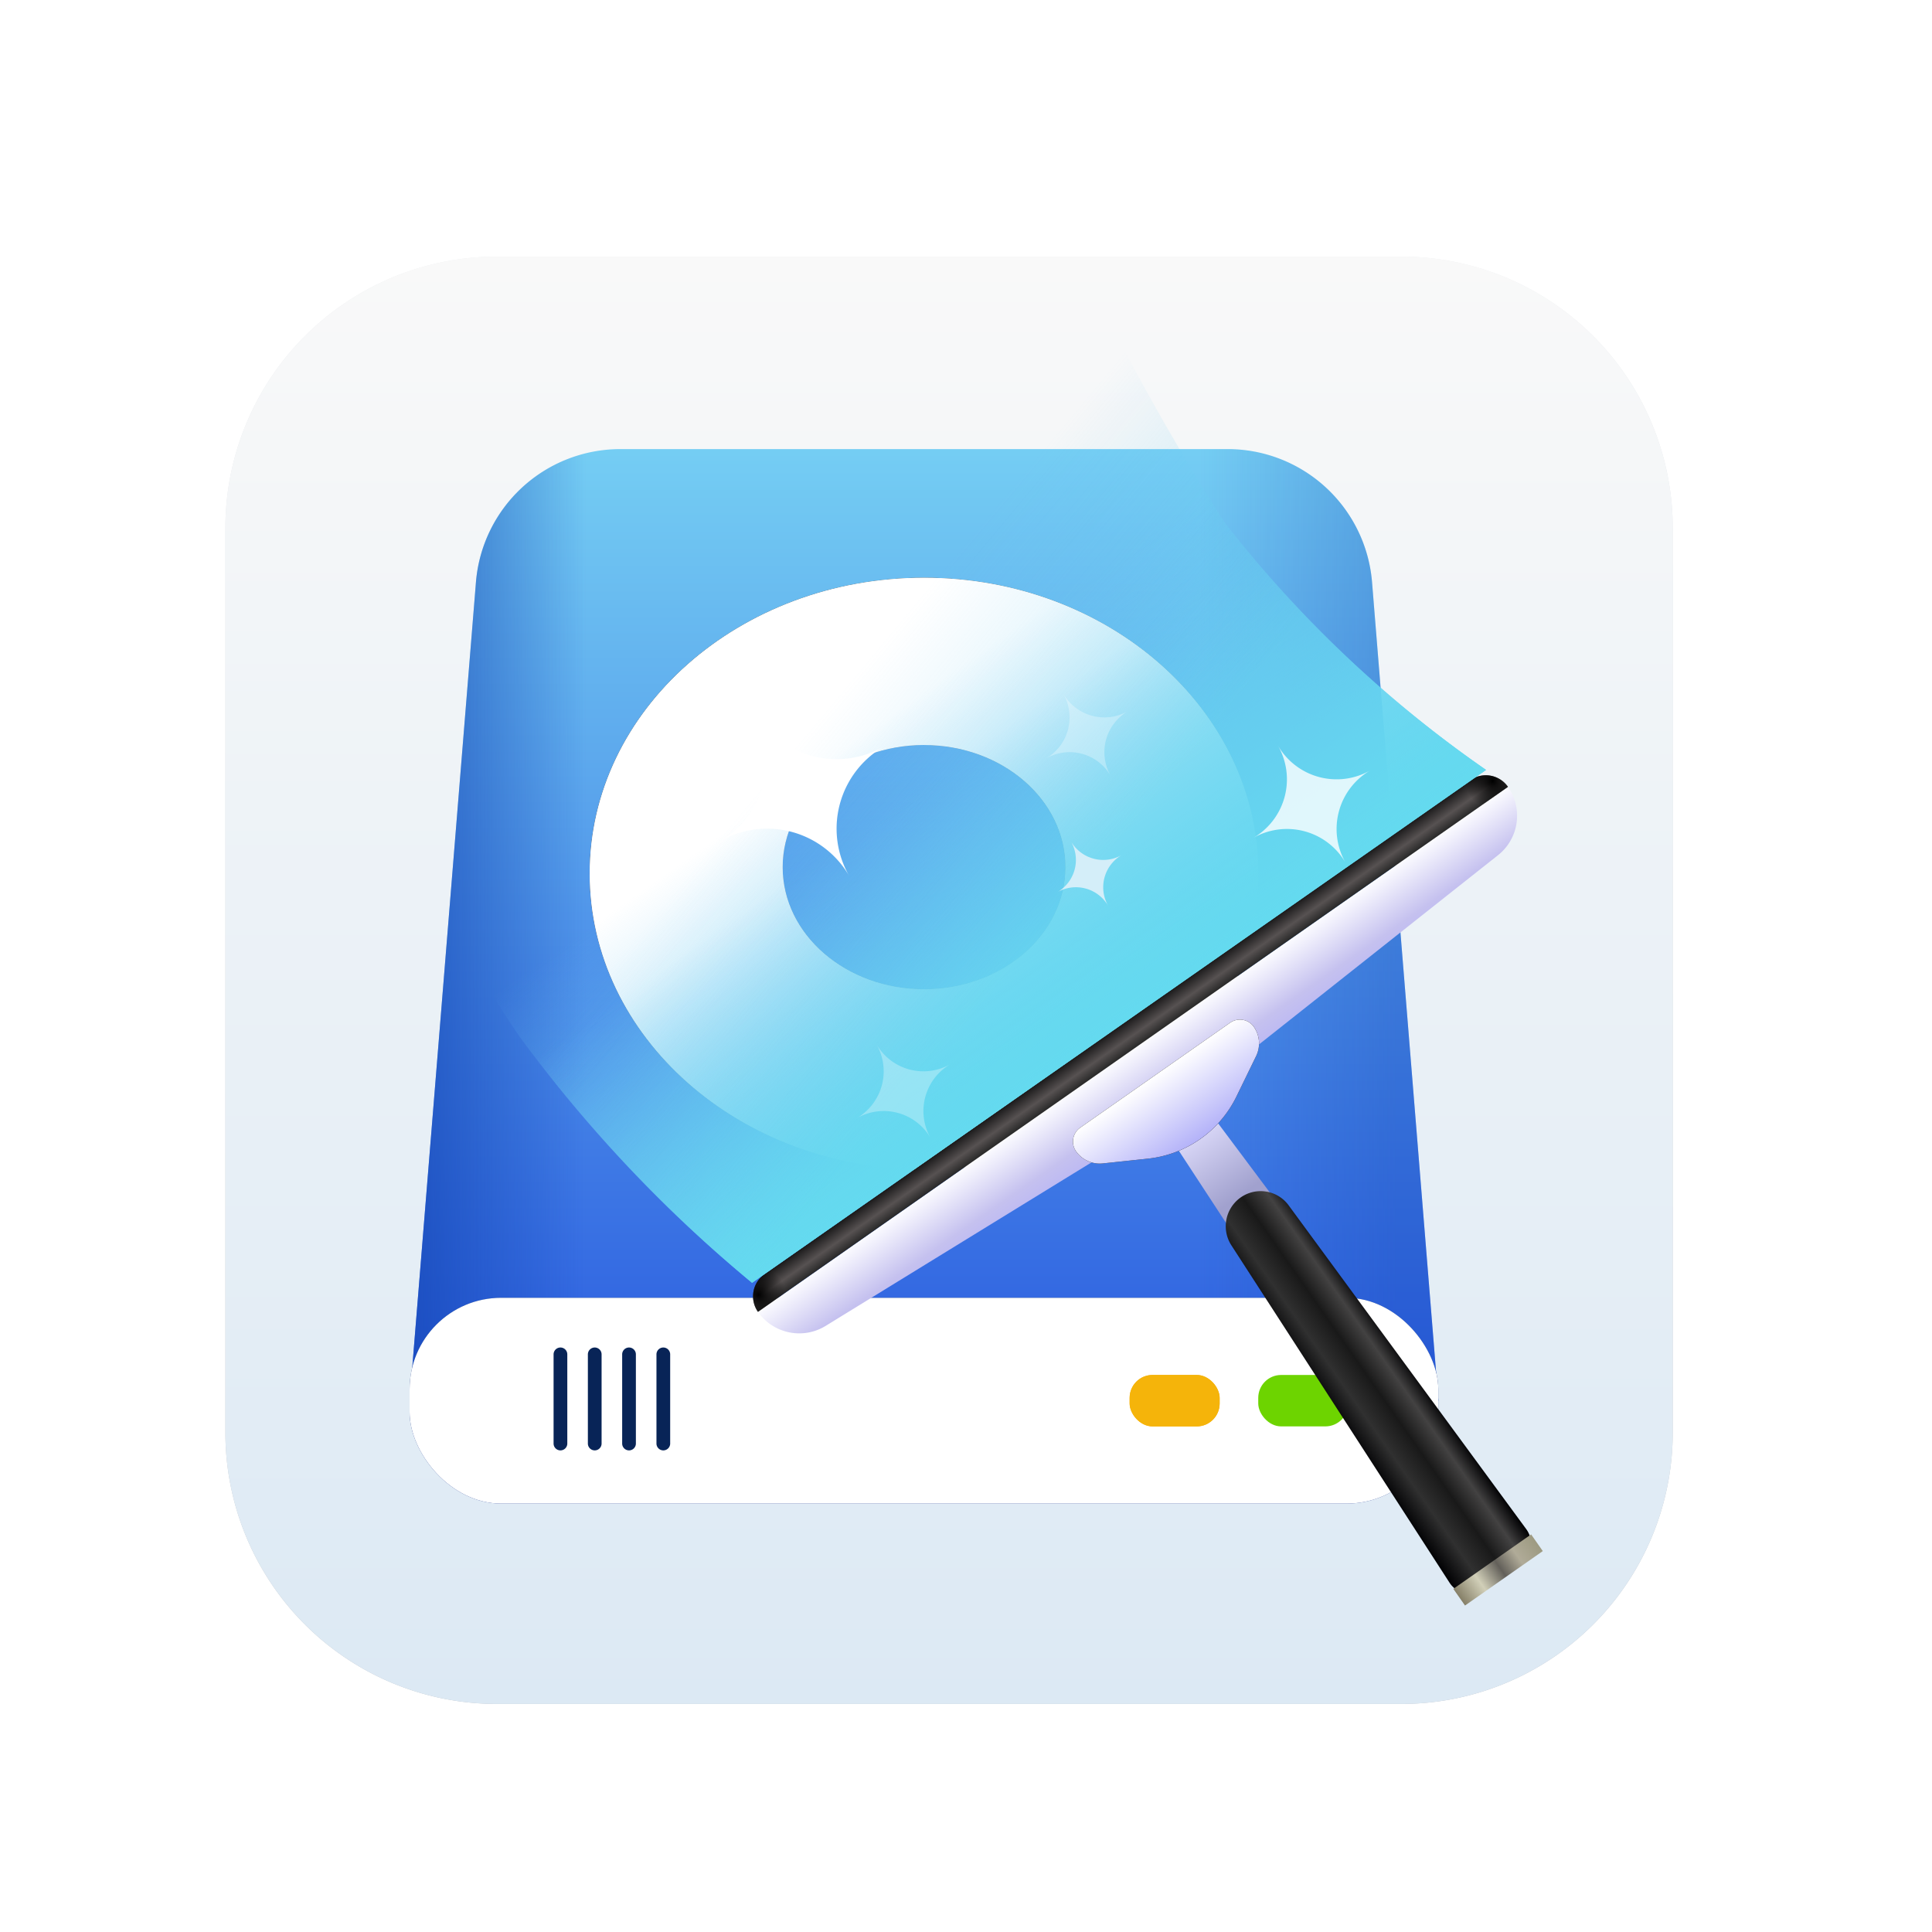 <svg xmlns="http://www.w3.org/2000/svg" xmlns:xlink="http://www.w3.org/1999/xlink" width="60" height="60" viewBox="0 0 60 60"><defs><style>.a,.aa,.ab,.i{fill:#fff;}.a{stroke:#707070;opacity:0.52;}.b{clip-path:url(#a);}.c{fill:url(#b);}.d{fill:url(#c);}.e{fill:url(#d);}.f{fill:url(#e);}.g{fill:url(#f);}.h{fill:url(#g);}.j{fill:#082457;}.j,.p,.q,.w,.x,.y,.z{fill-rule:evenodd;}.k{fill:#f5ac0a;}.l{fill:#f5b40a;}.m{fill:none;opacity:0;}.n{fill:#6dd400;}.o{fill:url(#k);}.p{fill:url(#o);}.q{fill:url(#p);}.r{fill:url(#q);}.s{fill:url(#r);}.t{fill:url(#s);}.u{fill:url(#t);}.v{fill:url(#u);}.w{fill:url(#v);}.x{fill:url(#w);}.y{fill:url(#x);}.z{opacity:0.4;fill:url(#y);}.aa{opacity:0.8;}.ab{opacity:0.3;}.ac{fill:#d4eef9;}.ad{filter:url(#l);}.ae{filter:url(#h);}</style><clipPath id="a"><rect class="a" width="60" height="60" transform="translate(459 4272)"/></clipPath><linearGradient id="b" x1="0.5" x2="0.5" y2="1" gradientUnits="objectBoundingBox"><stop offset="0" stop-color="#eceef0"/><stop offset="1" stop-color="#b6bbc2"/></linearGradient><linearGradient id="c" x1="0.5" x2="0.5" y2="1" gradientUnits="objectBoundingBox"><stop offset="0" stop-color="#f9f9f9"/><stop offset="1" stop-color="#dce9f4"/></linearGradient><linearGradient id="d" x1="0.5" y1="-0.349" x2="0.5" y2="1.517" gradientUnits="objectBoundingBox"><stop offset="0" stop-color="#8ef5fa"/><stop offset="1" stop-color="#0622d6"/></linearGradient><linearGradient id="e" x1="0.173" y1="0.439" x2="-0.067" y2="0.439" gradientUnits="objectBoundingBox"><stop offset="0" stop-color="#1345b5" stop-opacity="0"/><stop offset="1" stop-color="#1345b5"/></linearGradient><linearGradient id="f" x1="0.957" y1="0.439" x2="0.767" y2="0.439" gradientUnits="objectBoundingBox"><stop offset="0" stop-color="#1345b5" stop-opacity="0.302"/><stop offset="1" stop-color="#1345b5" stop-opacity="0"/></linearGradient><linearGradient id="g" x1="0.5" y1="1" x2="0.5" gradientUnits="objectBoundingBox"><stop offset="0" stop-color="#122d8d"/><stop offset="1" stop-color="#1c3c79"/></linearGradient><filter id="h"><feOffset input="SourceAlpha"/><feGaussianBlur stdDeviation="5" result="i"/><feFlood flood-opacity="0.2" result="j"/><feComposite operator="out" in="SourceGraphic" in2="i"/><feComposite operator="in" in="j"/><feComposite operator="in" in2="SourceGraphic"/></filter><linearGradient id="k" x1="0.5" x2="0.5" y2="1.058" gradientUnits="objectBoundingBox"><stop offset="0" stop-color="#f0f7fb"/><stop offset="1" stop-color="#bccfeb"/></linearGradient><filter id="l"><feOffset input="SourceAlpha"/><feGaussianBlur stdDeviation="1" result="m"/><feFlood flood-color="#fff" flood-opacity="0.8" result="n"/><feComposite operator="out" in="SourceGraphic" in2="m"/><feComposite operator="in" in="n"/><feComposite operator="in" in2="SourceGraphic"/></filter><linearGradient id="o" x1="0.5" x2="0.5" y2="1.328" gradientUnits="objectBoundingBox"><stop offset="0" stop-color="#fbfbff"/><stop offset="0.51" stop-color="#c5c1ef"/><stop offset="1" stop-color="#b0adf9"/></linearGradient><linearGradient id="p" x1="0.5" x2="0.5" y2="0.734" gradientUnits="objectBoundingBox"><stop offset="0" stop-color="#dcdaf9"/><stop offset="1" stop-color="#a1a1ce"/></linearGradient><linearGradient id="q" x1="0.5" x2="0.5" y2="1.262" gradientUnits="objectBoundingBox"><stop offset="0" stop-color="#fff"/><stop offset="1" stop-color="#a09ef7"/></linearGradient><linearGradient id="r" x1="0.5" x2="0.5" y2="1" gradientUnits="objectBoundingBox"><stop offset="0" stop-color="#1a191a"/><stop offset="0.574" stop-color="#575252"/><stop offset="1" stop-color="#292929"/></linearGradient><radialGradient id="s" cx="0.011" cy="0.5" r="1" gradientTransform="translate(0.026 0.489) rotate(90) scale(1 0.03)" gradientUnits="objectBoundingBox"><stop offset="0"/><stop offset="1" stop-opacity="0"/></radialGradient><radialGradient id="t" cx="0.99" gradientTransform="translate(1.005 -0.49) rotate(90) scale(1 0.03)" xlink:href="#s"/><linearGradient id="u" x1="1" y1="0.675" x2="0" y2="0.675" gradientUnits="objectBoundingBox"><stop offset="0" stop-color="#000002"/><stop offset="0.21" stop-color="#434242"/><stop offset="0.452" stop-color="#191919"/><stop offset="0.719" stop-color="#303030"/><stop offset="1" stop-color="#000002"/></linearGradient><linearGradient id="v" x1="1" x2="0" gradientUnits="objectBoundingBox"><stop offset="0" stop-color="#9d9a81"/><stop offset="0.249" stop-color="#b0ab98"/><stop offset="0.471" stop-color="#63605a"/><stop offset="0.729" stop-color="#d1cfb8"/><stop offset="1" stop-color="#857f67"/></linearGradient><linearGradient id="w" x1="0.5" y1="0.5" x2="0.5" y2="1" gradientUnits="objectBoundingBox"><stop offset="0" stop-color="#6fc4f2" stop-opacity="0"/><stop offset="1" stop-color="#64daef"/></linearGradient><linearGradient id="x" y1="0.599" xlink:href="#w"/><linearGradient id="y" x1="0.422" y1="0.459" x2="0.546" y2="0.834" xlink:href="#w"/></defs><g class="b" transform="translate(-459 -4272)"><g transform="translate(0 -91)"><g transform="translate(466 4370.969)"><path class="c" d="M8.428,0A8.428,8.428,0,0,0,0,8.428V36.52a8.428,8.428,0,0,0,8.428,8.428H36.52a8.428,8.428,0,0,0,8.428-8.428V8.428A8.428,8.428,0,0,0,36.52,0Z"/><path class="d" d="M8.428,0A8.428,8.428,0,0,0,0,8.428V36.52a8.428,8.428,0,0,0,8.428,8.428H36.52a8.428,8.428,0,0,0,8.428-8.428V8.428A8.428,8.428,0,0,0,36.52,0Z"/></g><g transform="translate(471.72 4376.947)"><path class="e" d="M11.631,5.32H30.5a4.5,4.5,0,0,1,4.48,4.131l2.061,25.42H5.09L7.151,9.452A4.5,4.5,0,0,1,11.631,5.32Z" transform="translate(-5.09 -5.32)"/><path class="f" d="M11.631,5.32H30.5a4.5,4.5,0,0,1,4.48,4.131l2.061,25.42H5.09L7.151,9.452A4.5,4.5,0,0,1,11.631,5.32Z" transform="translate(-5.09 -5.32)"/><path class="g" d="M11.631,5.32H30.5a4.5,4.5,0,0,1,4.48,4.131l2.061,25.42H5.09L7.151,9.452A4.5,4.5,0,0,1,11.631,5.32Z" transform="translate(-5.09 -5.32)"/></g><g transform="translate(471.72 4403.305)"><rect class="h" width="31.948" height="6.39" rx="2.843"/><g class="ae" transform="matrix(1, 0, 0, 1, -12.72, -40.3)"><rect class="i" width="31.948" height="6.39" rx="2.843" transform="translate(12.72 40.3)"/></g></g><path class="j" d="M9.283,30.15a.213.213,0,0,1,.213.213v2.769a.213.213,0,0,1-.426,0V30.363A.213.213,0,0,1,9.283,30.15Zm1.065,0a.213.213,0,0,1,.213.213v2.769a.213.213,0,0,1-.426,0V30.363A.213.213,0,0,1,10.348,30.15Zm1.065,0a.213.213,0,0,1,.213.213v2.769a.213.213,0,0,1-.426,0V30.363A.213.213,0,0,1,11.413,30.15Zm1.065,0a.213.213,0,0,1,.213.213v2.769a.213.213,0,0,1-.426,0V30.363A.213.213,0,0,1,12.478,30.15Z" transform="translate(467.122 4374.698)"/><rect class="k" width="2.795" height="1.597" rx="0.711" transform="translate(494.082 4405.701)"/><rect class="l" width="2.795" height="1.597" rx="0.711" transform="translate(494.082 4405.701)"/><rect class="m" width="2.795" height="1.597" rx="0.711" transform="translate(498.076 4405.701)"/><rect class="n" width="2.795" height="1.597" rx="0.711" transform="translate(498.076 4405.701)"/><g transform="translate(477.311 4380.941)"><path d="M20.448,8.874c5.734,0,10.383,4.112,10.383,9.185s-4.649,9.185-10.383,9.185-10.383-4.112-10.383-9.185S14.714,8.874,20.448,8.874Zm0,5.191c-2.426,0-4.393,1.7-4.393,3.794s1.967,3.794,4.393,3.794,4.393-1.7,4.393-3.794S22.874,14.066,20.448,14.066Z" transform="translate(-10.065 -8.874)"/><path class="o" d="M20.448,8.874c5.734,0,10.383,4.112,10.383,9.185s-4.649,9.185-10.383,9.185-10.383-4.112-10.383-9.185S14.714,8.874,20.448,8.874Zm0,5.191c-2.426,0-4.393,1.7-4.393,3.794s1.967,3.794,4.393,3.794,4.393-1.7,4.393-3.794S22.874,14.066,20.448,14.066Z" transform="translate(-10.065 -8.874)"/><g class="ad" transform="matrix(1, 0, 0, 1, -18.31, -17.94)"><path class="i" d="M20.448,8.874c5.734,0,10.383,4.112,10.383,9.185s-4.649,9.185-10.383,9.185-10.383-4.112-10.383-9.185S14.714,8.874,20.448,8.874Zm0,5.191c-2.426,0-4.393,1.7-4.393,3.794s1.967,3.794,4.393,3.794,4.393-1.7,4.393-3.794S22.874,14.066,20.448,14.066Z" transform="translate(8.25 9.07)"/></g></g><g transform="translate(467.078 4366.82)"><g transform="translate(0 0.866) rotate(-1)"><g transform="matrix(0.829, -0.559, 0.559, 0.829, 14.358, 35.621)"><g transform="translate(0 0)"><path class="p" d="M0,0H28.437a1.564,1.564,0,0,1-1.472,1.561l-12.8.756h0L1.472,1.562A1.565,1.565,0,0,1,0,0Z" transform="translate(0 0.843)"/><path class="q" d="M.106,0H1.579l.106,3.37H0Z" transform="translate(13.481 4.002)"/><g transform="translate(10.954 1.896)"><path d="M.527,0H6.214a.527.527,0,0,1,.527.527.9.9,0,0,1-.46.783l-1.223.68a3.468,3.468,0,0,1-3.368,0L.46,1.309A.9.9,0,0,1,0,.527.527.527,0,0,1,.527,0Z" transform="translate(0 0)"/><path class="r" d="M.527,0H6.214a.527.527,0,0,1,.527.527.9.9,0,0,1-.46.783l-1.223.68a3.468,3.468,0,0,1-3.368,0L.46,1.309A.9.9,0,0,1,0,.527.527.527,0,0,1,.527,0Z" transform="translate(0 0)"/></g><path class="s" d="M.843,0H27.594a.843.843,0,0,1,.843.843H0A.843.843,0,0,1,.843,0Z"/><path class="t" d="M.843,0H27.594a.843.843,0,0,1,.843.843H0A.843.843,0,0,1,.843,0Z"/><path class="u" d="M.843,0H27.594a.843.843,0,0,1,.843.843H0A.843.843,0,0,1,.843,0Z"/><g transform="translate(12.761 6.53)"><path class="v" d="M1.55,0A1.077,1.077,0,0,1,2.627,1.053l.279,12.473a.789.789,0,0,1-.721.8,8.547,8.547,0,0,1-1.475,0,.778.778,0,0,1-.71-.8L.458,1.053A1.093,1.093,0,0,1,1.55,0Z" transform="translate(0.013 0)"/><path class="w" d="M0,0H2.949V.632H0Z" transform="translate(0 13.747)"/></g></g></g><path class="x" d="M2.108,0,28.659.719A72.582,72.582,0,0,0,27.1,13.059a36.978,36.978,0,0,0,2.241,10.924L1.531,23.96A42.707,42.707,0,0,1,0,13.6Q0,9.231,2.108,0Z" transform="matrix(0.829, -0.559, 0.559, 0.829, 0, 16.406)"/><path class="y" d="M2.108,0,28.659.719A72.582,72.582,0,0,0,27.1,13.059a36.978,36.978,0,0,0,2.241,10.924L1.531,23.96A42.707,42.707,0,0,1,0,13.6Q0,9.231,2.108,0Z" transform="matrix(0.829, -0.559, 0.559, 0.829, 0, 16.406)"/><path class="z" d="M2.108,0,28.659.719A72.582,72.582,0,0,0,27.1,13.059a36.978,36.978,0,0,0,2.241,10.924L1.531,23.96A42.707,42.707,0,0,1,0,13.6Q0,9.231,2.108,0Z" transform="matrix(0.829, -0.559, 0.559, 0.829, 0, 16.406)"/></g></g><path class="aa" d="M0,2.106A2.107,2.107,0,0,0,2.106,0,2.107,2.107,0,0,0,4.213,2.106,2.107,2.107,0,0,0,2.106,4.213,2.105,2.105,0,0,0,0,2.106Z" transform="translate(496.861 4387.203) rotate(-30)"/><path class="ab" d="M0,1.685A1.686,1.686,0,0,0,1.685,0,1.686,1.686,0,0,0,3.37,1.685,1.686,1.686,0,0,0,1.685,3.37,1.684,1.684,0,0,0,0,1.685Z" transform="translate(484.759 4396.271) rotate(-30)"/><path class="ac" d="M0,1.159A1.159,1.159,0,0,0,1.159,0,1.159,1.159,0,0,0,2.317,1.159,1.159,1.159,0,0,0,1.159,2.317,1.158,1.158,0,0,0,0,1.159Z" transform="translate(491.254 4389.706) rotate(-30)"/><path class="ab" d="M0,1.474A1.475,1.475,0,0,0,1.474,0,1.475,1.475,0,0,0,2.949,1.474,1.475,1.475,0,0,0,1.474,2.949,1.474,1.474,0,0,0,0,1.474Z" transform="translate(490.744 4385.28) rotate(-30)"/><path class="i" d="M0,2.949A2.95,2.95,0,0,0,2.949,0,2.95,2.95,0,0,0,5.9,2.949,2.95,2.95,0,0,0,2.949,5.9,2.947,2.947,0,0,0,0,2.949Z" transform="translate(479.873 4386.576) rotate(-30)"/></g></g></svg>